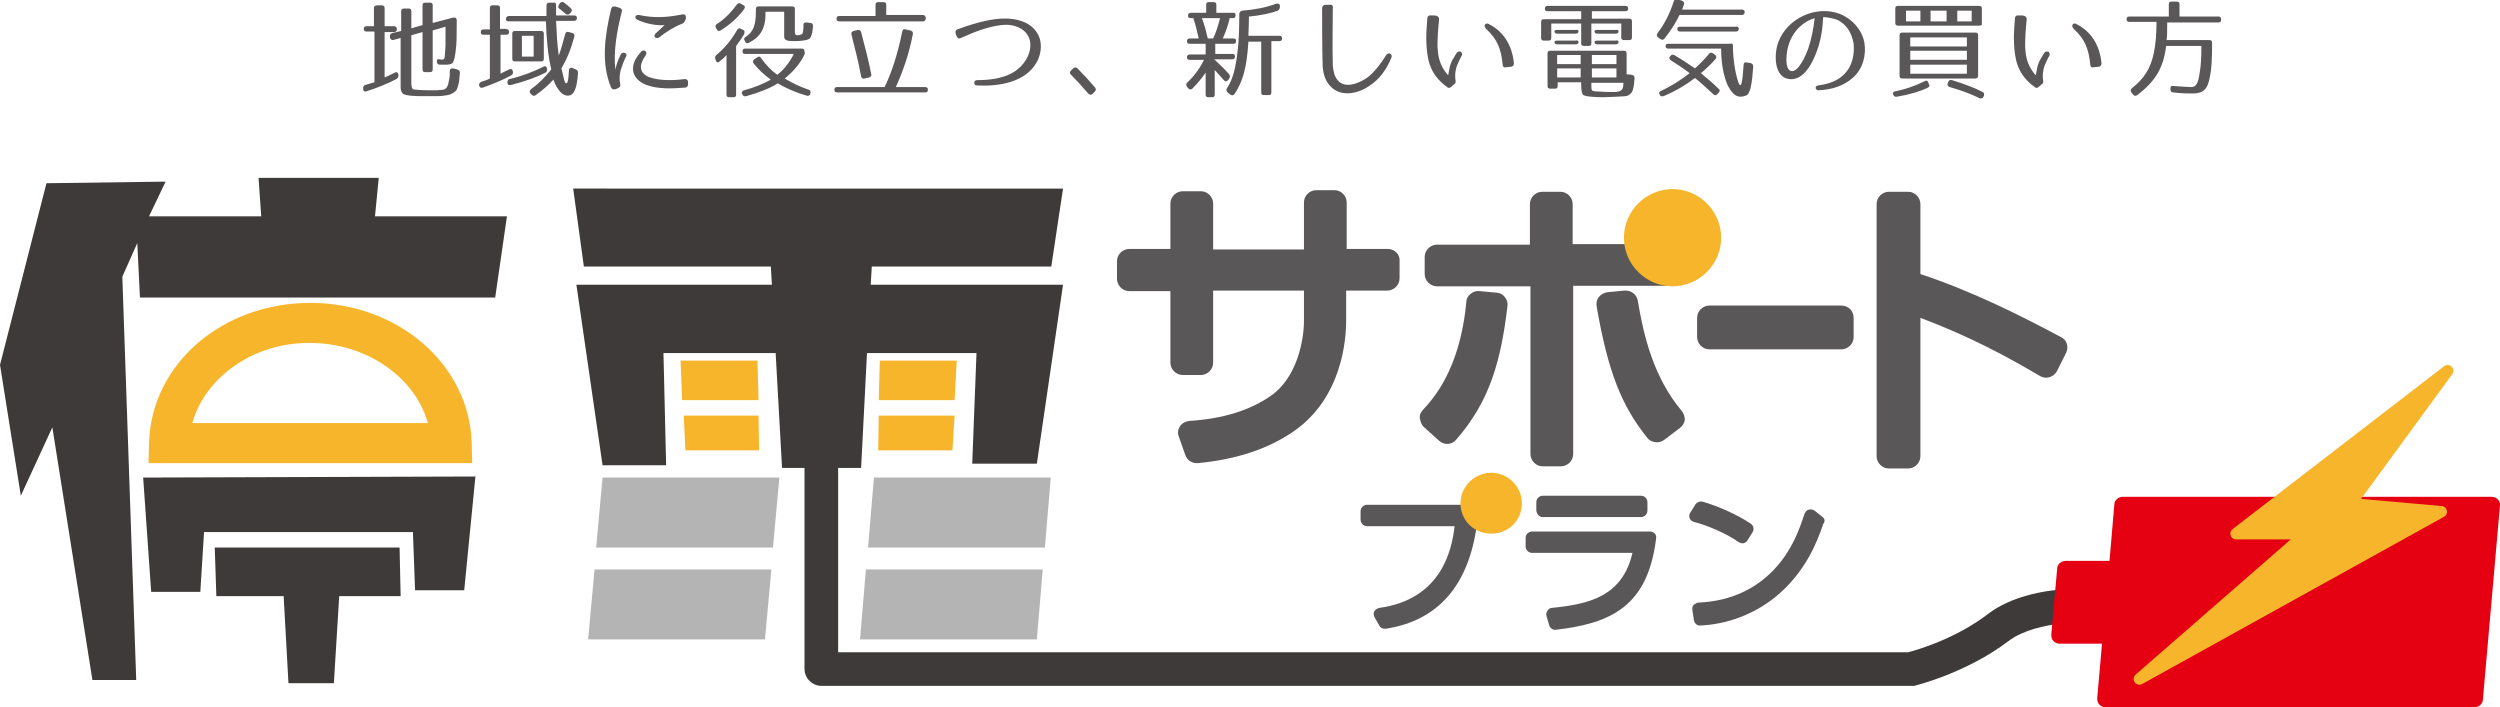 <?xml version="1.0" encoding="utf-8"?>
<!-- Generator: Adobe Illustrator 25.2.3, SVG Export Plug-In . SVG Version: 6.00 Build 0)  -->
<svg version="1.1" id="レイヤー_1" xmlns="http://www.w3.org/2000/svg" xmlns:xlink="http://www.w3.org/1999/xlink" x="0px"
	 y="0px" viewBox="0 0 468 132.4" style="enable-background:new 0 0 468 132.4;" xml:space="preserve">
<style type="text/css">
	.st0{fill:#3E3A39;}
	.st1{fill:#F7B52C;}
	.st2{fill:#E50012;}
	.st3{fill:#F7B52C;stroke:#F7B52C;stroke-width:2.154;stroke-linecap:round;stroke-linejoin:round;stroke-miterlimit:10;}
	.st4{fill:#595757;}
	.st5{fill:#B4B4B5;}
</style>
<g>
	<path class="st0" d="M92.7,55.7H26.2l-0.5-10.2l-2.8,6.3l2.6,75.5h-8.2L9.8,80L3.9,92.8L0,68.3l8.7-34L31,34l-3.1,6.5h21l-0.5-7.2
		h22.5l-0.7,7.2h24.7L92.7,55.7z M86.9,110.5h-9.2l-0.4-10.9H38.2l-0.7,11.2h-9.2l-1.5-21.4L89,89.2L86.9,110.5z M63.5,111.6
		l-1,16.3H54l-0.9-16.3H40.5l-0.3-9.1h34.6l0.2,9.1H63.5z"/>
	<g>
		<path class="st0" d="M194.1,86.8H182l0.8-20.7h-20.5l-1.1,21.5h-14.8l-1.2-21.5h-21l0.5,21h-11.9l-4.9-33.8h36.6l-0.2-3.4h-35
			l-2-14.6H199l-2.2,14.6h-33.6l-0.2,3.4h36L194.1,86.8z"/>
	</g>
	<path class="st1" d="M127.7,74.9l-0.3-7.4h14.4l0.2,7.4H127.7z M128.3,84.3l-0.3-6.5h14l0.1,6.5H128.3z M178.3,84.3h-13.9l0.1-6.5
		h14.2L178.3,84.3z M178.7,74.9h-14.2l0.2-7.4h14.4L178.7,74.9z"/>
	<path class="st1" d="M88.4,86.7H27.8l0.1-3.9c0.5-14.7,13.7-26.1,30.2-26.1c16.4,0,29.7,11.5,30.2,26.1L88.4,86.7z M36,79.2h44.1
		c-2.4-8.6-11.5-15-22.1-15C47.5,64.1,38.4,70.6,36,79.2z"/>
	<path class="st0" d="M357.7,128.4H153.8c-1.7,0-3.2-1.4-3.2-3.2V84.6h6.3v37.5h200.3c1.6-0.4,8.9-2.5,15-7.2
		c8.4-6.4,23.6-4.6,24.2-4.5l-0.8,6.3c-3.7-0.5-14.3-0.7-19.6,3.3c-7.9,6-17.3,8.3-17.7,8.4C358.1,128.4,357.9,128.4,357.7,128.4z"
		/>
	<path class="st2" d="M467.6,93.5c-0.3-0.3-0.7-0.5-1.2-0.5h-69c-0.8,0-1.6,0.6-1.6,1.5l-0.9,10.5h-8.2c-0.8,0-1.6,0.6-1.6,1.5
		l-1.1,12.3c0,0.5,0.1,0.9,0.4,1.2c0.3,0.3,0.7,0.5,1.2,0.5h7.9l-0.9,10.2c0,0.5,0.1,0.9,0.4,1.2c0.3,0.3,0.7,0.5,1.2,0.5h69
		c0.8,0,1.6-0.6,1.6-1.5l3.2-36.3C468.1,94.3,467.9,93.8,467.6,93.5z"/>
	<polygon class="st3" points="458.2,69.4 418.6,99.9 431.7,99.9 400.5,127.1 457,95.8 440,94.3 	"/>
	<path class="st4" d="M259.8,46.6h-7.7v-8.7c0-1.2-1-2.3-2.3-2.3h-3.4c-1.2,0-2.3,1-2.3,2.3v8.8h-17v-8.6c0-1.2-1-2.3-2.3-2.3h-3.4
		c-1.2,0-2.3,1-2.3,2.3v8.5h-7.7c-1.2,0-2.3,1-2.3,2.3v3.3c0,1.2,1,2.3,2.3,2.3h7.7v13.4c0,1.2,1,2.3,2.3,2.3h3.4
		c1.2,0,2.3-1,2.3-2.3V54.4h17v5.7c0,3.6-1.3,10.6-6.2,14c-3.9,2.7-8.9,4.3-15.3,4.7c-0.7,0.1-1.3,0.4-1.7,1s-0.5,1.3-0.2,2l1.2,3.4
		c0.3,0.9,1.2,1.5,2.1,1.5c0.1,0,0.2,0,0.2,0c7.4-0.7,13.2-2.7,17.9-5.9c9.2-6.3,9.9-17.4,9.9-20.7v-5.7h7.7c1.2,0,2.3-1,2.3-2.3
		v-3.3C262.1,47.7,261.1,46.6,259.8,46.6z"/>
	<g>
		<path class="st4" d="M314.3,51.2v-3.1c0-0.4-0.1-0.8-0.3-1.2c-0.4-0.7-1.1-1.2-2-1.2h-17.6v-7.5c0-1.2-1-2.3-2.3-2.3h-3.4
			c-1.2,0-2.3,1-2.3,2.3v7.6H269c-1.2,0-2.3,1-2.3,2.3v3.2c0,1.2,1,2.3,2.3,2.3h17.5V85c0,1.2,1,2.3,2.3,2.3h3.4
			c1.2,0,2.3-1,2.3-2.3V53.5h17.7C313.3,53.5,314.3,52.5,314.3,51.2z"/>
		<path class="st4" d="M280.3,54.8l-3.3-0.3c-0.6-0.1-1.2,0.1-1.7,0.5c-0.5,0.4-0.8,0.9-0.8,1.5c-0.8,8.6-3.5,15.4-8.1,20.2
			c-0.4,0.4-0.7,1-0.6,1.6s0.3,1.2,0.7,1.6l2.9,2.6c0.4,0.4,1,0.6,1.5,0.6h0.1c0.6,0,1.2-0.3,1.6-0.8c6.4-7.3,8.4-15,9.6-25
			c0.1-0.6-0.1-1.2-0.5-1.7S280.9,54.9,280.3,54.8z"/>
		<path class="st4" d="M314.8,76.9c-5.2-6.2-7.1-13.9-8.2-20.6c-0.2-1.2-1.3-2-2.5-1.9l-3.2,0.3c-0.6,0.1-1.2,0.4-1.6,0.9
			s-0.5,1.1-0.4,1.8c2.1,12.1,4.6,18.5,9.5,24.6c0.4,0.5,1.1,0.8,1.8,0.8c0.5,0,1-0.2,1.4-0.5l2.9-2.2c0.5-0.4,0.8-0.9,0.9-1.5
			C315.4,78,315.2,77.4,314.8,76.9z"/>
	</g>
	<path class="st4" d="M344.7,57.2H320c-1.2,0-2.3,1-2.3,2.3v3.6c0,1.2,1,2.3,2.3,2.3h24.7c1.2,0,2.3-1,2.3-2.3v-3.6
		C347,58.2,346,57.2,344.7,57.2z"/>
	<path class="st4" d="M385.8,63.1c-7.5-4-16.4-8.5-26.3-11.8V38.2c0-1.2-1-2.3-2.3-2.3h-3.6c-1.2,0-2.3,1-2.3,2.3v47.2
		c0,1.2,1,2.3,2.3,2.3h3.6c1.2,0,2.3-1,2.3-2.3V59.5c9.3,3.5,16.3,7.3,22.4,10.9c0.5,0.3,1.2,0.4,1.8,0.2c0.6-0.2,1.1-0.6,1.4-1.2
		l1.7-3.4C387.3,64.9,386.9,63.6,385.8,63.1z"/>
	<path class="st1" d="M313.1,35.4c-5,0-9.1,4.1-9.1,9.1s4.1,9.1,9.1,9.1s9.1-4.1,9.1-9.1S318.1,35.4,313.1,35.4z"/>
	<path class="st4" d="M276.3,97l-1.8-2.1c-0.2-0.3-0.5-0.4-0.9-0.4h-17.7c-0.6,0-1.2,0.5-1.2,1.2v1.6c0,0.6,0.5,1.2,1.2,1.2h16.4
		c-0.5,4.5-2.5,13.7-14.1,15.3c-0.4,0.1-0.7,0.3-0.9,0.6c-0.2,0.3-0.2,0.7,0,1.1l0.9,1.6c0.2,0.4,0.6,0.6,1,0.6c0.1,0,0.1,0,0.2,0
		c9.8-1.5,15.6-8.1,17.1-19.7C276.6,97.5,276.5,97.2,276.3,97z"/>
	<g>
		<path class="st4" d="M288.8,96.8h18.4c0.6,0,1.2-0.5,1.2-1.2V94c0-0.6-0.5-1.2-1.2-1.2h-18.4c-0.6,0-1.2,0.5-1.2,1.2v1.6
			C287.7,96.3,288.2,96.8,288.8,96.8z"/>
		<path class="st4" d="M309.8,99.9c-0.2-0.2-0.5-0.4-0.9-0.4h-22.1c-0.6,0-1.2,0.5-1.2,1.2v1.6c0,0.6,0.5,1.2,1.2,1.2h18.8
			c-1.9,8.2-8.2,9.6-15.1,10.3c-0.3,0-0.6,0.2-0.8,0.5c-0.2,0.3-0.3,0.6-0.2,1l0.5,1.7c0.1,0.5,0.6,0.9,1.1,0.9h0.1
			c10.4-1.2,17.2-4.4,18.8-16.9C310.1,100.4,310,100.1,309.8,99.9z"/>
	</g>
	<g>
		<path class="st4" d="M325.5,101.5c0.2,0.1,0.4,0.2,0.7,0.2c0.1,0,0.2,0,0.2,0c0.3-0.1,0.6-0.3,0.7-0.5l1-1.6
			c0.3-0.5,0.2-1.2-0.4-1.6c-2.4-1.6-5.9-3.2-9-4.1c-0.5-0.1-1,0.1-1.3,0.5l-1,1.6c-0.2,0.3-0.2,0.7-0.1,1c0.1,0.3,0.4,0.6,0.8,0.7
			C319.5,98.3,323.1,99.8,325.5,101.5z"/>
		<path class="st4" d="M341.2,96.8l-1.5-1.2c-0.3-0.2-0.7-0.3-1.1-0.2s-0.6,0.4-0.8,0.8c-0.8,2.4-2.5,8-7.5,12.1
			c-3.4,2.8-7.6,4.3-12.3,4.5c-0.3,0-0.6,0.2-0.9,0.4s-0.3,0.6-0.3,0.9l0.3,2c0.1,0.6,0.6,1,1.1,1l0,0c5.1-0.2,10.1-2.1,14.1-5.3
			c5.8-4.7,8-10.7,9-13.7C341.7,97.6,341.6,97.1,341.2,96.8z"/>
	</g>
	<polygon class="st5" points="144.7,102.5 111.6,102.5 112.8,89.4 145.9,89.4 	"/>
	<polygon class="st5" points="195.6,102.5 162.5,102.5 163.6,89.4 196.7,89.4 	"/>
	<polygon class="st5" points="143.2,119.7 110.1,119.7 111.3,106.6 144.4,106.6 	"/>
	<polygon class="st5" points="194.1,119.7 161,119.7 162.1,106.6 195.2,106.6 	"/>
	<path class="st1" d="M279.2,88.5c-3.2,0-5.8,2.6-5.8,5.7c0,3.2,2.5,5.7,5.8,5.7c3.2,0,5.7-2.5,5.7-5.7
		C284.9,91.1,282.3,88.5,279.2,88.5z"/>
</g>
<g>
	<path class="st4" d="M74.3,5.5c0,0.3-0.2,0.5-0.5,0.5H72v8.5c0.5-0.2,1.1-0.5,1.9-0.9c0.4-0.2,0.6,0,0.7,0.4l0,0.1
		c0,0.3-0.1,0.5-0.4,0.7c-1.7,0.9-3.5,1.6-5.6,2.3c-0.3,0.1-0.6,0-0.6-0.4l0-0.1c-0.1-0.3,0.1-0.6,0.4-0.7c0.7-0.2,1.3-0.4,1.7-0.5
		V5.9h-1.5c-0.4,0-0.5-0.2-0.5-0.5c0-0.3,0.2-0.5,0.5-0.5H70V1.5C70,1.2,70.2,1,70.6,1h0.9C71.8,1,72,1.2,72,1.5v3.4h1.7
		C74.1,4.9,74.3,5.1,74.3,5.5z M85.5,3.8v0.1c0,2.6,0,4.4-0.2,5.6c-0.1,1.1-0.3,1.8-0.5,2.2c-0.1,0.2-0.6,0.4-1.1,0.4
		c-0.5,0-1,0-1.4,0c-0.3,0-0.5-0.2-0.5-0.5v0c-0.1-0.4,0.1-0.6,0.5-0.5c0.5,0.1,0.8,0.1,0.9-0.2c0,0,0.1-0.4,0.1-0.8
		c0-0.4,0.1-1,0.1-1.8c0-0.8,0-1.9,0-3.3l-2.4,0.7V13c0,0.4-0.2,0.5-0.5,0.5h-0.9c-0.4,0-0.5-0.2-0.5-0.5V6l-2.1,0.6v9
		c0,0.7,0.2,1,0.3,1.1c0.4,0.1,1.4,0.2,3.3,0.2h1.2c0.3,0,0.7-0.1,1.1-0.1c0.2,0,0.4-0.1,0.6-0.3c0.2-0.2,0.3-0.4,0.4-0.7h0
		c0-0.2,0.3-1.2,0.3-1.8l0-0.7c0-0.4,0.2-0.5,0.6-0.5l0.8,0.2c0.3,0.1,0.5,0.3,0.5,0.6l-0.1,1c0,0.7-0.3,1.7-0.5,2.2
		c-0.1,0.2-0.7,0.7-1.3,0.9c-0.3,0.1-1.5,0.3-2.3,0.3c-0.4,0-1,0-1.7,0c-1.7,0-2.5,0-3.4-0.1c-1-0.1-1.4-0.3-1.5-0.5
		c-0.3-0.5-0.3-0.7-0.3-1.4V7.1l-1.4,0.4C73.3,7.5,73.1,7.4,73,7l0-0.1c-0.1-0.3,0.1-0.6,0.4-0.7l1.7-0.4V2.1c0-0.4,0.2-0.5,0.5-0.5
		h0.9c0.4,0,0.5,0.2,0.5,0.5v3.2l2.1-0.6V1c0-0.4,0.2-0.5,0.5-0.5h0.9c0.4,0,0.5,0.2,0.5,0.5v3.3l3.8-1C85.2,3.2,85.5,3.4,85.5,3.8z
		"/>
	<path class="st4" d="M95.3,6c0,0.3-0.2,0.5-0.5,0.5h-1.1v7.3c0.4-0.2,0.9-0.5,1.6-0.8c0.4-0.2,0.6,0,0.7,0.3v0.1
		c0.1,0.3,0,0.5-0.3,0.7c-1.6,0.9-3.4,1.6-5.3,2.3c-0.4,0.1-0.6,0-0.7-0.4v0c-0.1-0.3,0.1-0.5,0.4-0.7c0.4-0.1,1-0.3,1.6-0.6V6.5
		h-1.2c-0.4,0-0.5-0.2-0.5-0.5c0-0.3,0.2-0.5,0.5-0.5h1.2V1.5c0-0.4,0.2-0.5,0.5-0.5h0.9c0.4,0,0.5,0.2,0.5,0.5v3.9h1.1
		C95.1,5.5,95.3,5.6,95.3,6z M104.1,0.9c0,0.8,0,1.4,0,2h3.4c0.4,0,0.5,0.2,0.5,0.5c0,0.3-0.2,0.5-0.5,0.5h-3.4
		c0.1,2,0.2,4.6,0.5,6.5c0.4-1,0.8-2.6,1.2-4c0.1-0.4,0.3-0.5,0.7-0.4l0.7,0.2c0.3,0.1,0.4,0.4,0.3,0.7c-0.6,2.3-1.4,4.2-2.4,5.9
		c0.4,1.6,0.6,2.9,0.9,2.8c0.3-0.1,0.4-0.5,0.5-2.4c0-0.4,0.3-0.6,0.6-0.5l0.7,0.3c0.3,0.1,0.4,0.3,0.4,0.7
		c-0.2,2.8-0.7,4.2-1.9,4.2c-0.6,0-1.2-0.4-1.5-0.8c-0.5-0.6-0.9-1.3-1.2-2.2c-0.8,0.9-1.9,1.9-3.3,2.9c-0.3,0.2-0.5,0.2-0.8-0.1
		l-0.2-0.2c-0.2-0.3-0.2-0.5,0.1-0.8c1.4-1,2.6-2.2,3.8-3.7c-0.6-2.5-0.9-5.6-1-9h-7c-0.4,0-0.5-0.2-0.5-0.5C94.8,3.1,95,3,95.3,3h7
		c0-0.6,0-1.2,0-2c0-0.3,0.2-0.5,0.5-0.5h0.7C103.9,0.4,104.1,0.6,104.1,0.9z M102.1,13.6c-1.5,0.8-3.7,1.6-6.4,2.3
		C95.3,16,95,15.9,95,15.5l0-0.1c0-0.3,0.1-0.6,0.4-0.6c2.5-0.6,4.5-1.4,6.3-2.3c0.3-0.2,0.6-0.1,0.7,0.3l0,0.1
		C102.4,13.2,102.4,13.5,102.1,13.6z M101.3,11.5h-4.9c-0.4,0-0.5-0.2-0.5-0.5V6.3c0-0.4,0.2-0.5,0.5-0.5h4.9c0.4,0,0.5,0.2,0.5,0.5
		V11C101.8,11.4,101.6,11.5,101.3,11.5z M99.9,6.7h-2.2v3.9h2.2V6.7z M105.6,0.5c0.4,0.3,0.8,0.6,1.2,1c0.3,0.2,0.3,0.5,0.1,0.8
		l-0.2,0.2c-0.2,0.3-0.5,0.3-0.8,0.1c-0.4-0.3-0.8-0.7-1.2-1c-0.3-0.2-0.2-0.5,0-0.8l0.1-0.2C105.1,0.3,105.4,0.3,105.6,0.5z"/>
	<path class="st4" d="M116.4,2.2c-0.9,3.5-1.6,7.4-1.2,10.9c0.1-0.7,0.4-1.7,1-2.9c0.4-0.7,1.4-0.2,1,0.4c-0.5,0.9-0.7,1.7-1,2.5
		c-0.2,0.8-0.3,1.7-0.1,2.6c0.1,0.4,0,0.6-0.4,0.8l-0.5,0.2c-0.4,0.1-0.6,0-0.8-0.3c-1.9-4.5-1.2-9.7,0-14.7
		c0.1-0.4,0.3-0.5,0.7-0.5l0.7,0.2C116.4,1.6,116.5,1.8,116.4,2.2z M128.2,16.4c-2.4,0.2-5,0.3-7.2-0.5c-1.3-0.5-2.5-1.5-2.5-3
		c0-1.2,0.6-2.2,1.5-3.2c0.5-0.6,1.3,0,0.9,0.6c-0.7,1-1,1.8-0.9,2.5c0.1,0.8,0.8,1.4,1.7,1.7c1.8,0.6,4.2,0.6,6.5,0.3
		c0.4,0,0.6,0.2,0.6,0.6v0.4C128.8,16.1,128.6,16.4,128.2,16.4z M127.8,4.4c-1.6,0.6-3,1.5-4.4,2.6c-0.6,0.4-1.2-0.2-0.7-0.7
		l1.7-1.6c-1.2,0.1-3.1-0.1-5.1-1c-0.6-0.3-0.4-1,0.3-0.9c2.7,0.6,5.2,0.5,8.1-0.1c0.4-0.1,0.7,0.1,0.7,0.5v0.3
		C128.2,4,128.1,4.2,127.8,4.4z"/>
	<path class="st4" d="M139.3,6.4c-0.4,0.7-0.9,1.4-1.5,2.2v9.1c0,0.4-0.2,0.5-0.5,0.5h-0.8c-0.4,0-0.5-0.2-0.5-0.5v-7.4
		c-0.4,0.5-0.9,0.9-1.3,1.2c-0.3,0.3-0.6,0.2-0.7-0.2l-0.1-0.3c-0.1-0.3,0-0.5,0.2-0.7c1.5-1.2,2.8-2.8,3.9-4.7
		c0.2-0.3,0.4-0.4,0.7-0.2l0.6,0.3C139.4,5.9,139.4,6.1,139.3,6.4z M139.3,1.7c-1.1,1.5-2.5,2.8-4.4,4c-0.3,0.2-0.6,0.1-0.7-0.2
		L134,5.2c-0.1-0.3-0.1-0.5,0.2-0.7c1.4-0.9,2.6-2.1,3.7-3.6c0.2-0.3,0.5-0.4,0.8-0.2l0.5,0.3C139.5,1.1,139.5,1.4,139.3,1.7z
		 M150.6,10.2c-0.8,1.7-2.1,3.2-3.7,4.5c1.5,0.9,3,1.6,4.5,2.1c0.3,0.1,0.4,0.3,0.3,0.7l0,0.1c-0.1,0.3-0.4,0.4-0.7,0.3
		c-2.1-0.6-3.9-1.4-5.4-2.3c-1.4,0.9-3.4,1.7-5.9,2.4c-0.3,0.1-0.6,0-0.7-0.3l-0.1-0.1c-0.1-0.3,0-0.6,0.4-0.7c1.9-0.5,3.6-1.2,5-2
		c-1.3-0.9-2.4-2-3.2-3c-0.2-0.3-0.2-0.6,0.1-0.8l0.6-0.4c0.3-0.2,0.5-0.1,0.7,0.2c0.9,1.3,1.9,2.3,3,3.1c1.2-0.9,2.3-2.3,3.1-3.9
		h-9.1c-0.4,0-0.5-0.2-0.5-0.5v0c0-0.4,0.2-0.5,0.5-0.5h10.6c0.4,0,0.5,0.2,0.5,0.5v0.2C150.7,9.8,150.7,9.9,150.6,10.2z M149.2,6.6
		c0.5,0,1-0.1,1.1-0.5c0-0.1,0.1-0.5,0.1-1c0-0.1,0-0.2,0-0.4c0-0.4,0.2-0.5,0.6-0.5l0.7,0.1c0.3,0,0.5,0.2,0.5,0.6
		c-0.1,0.8-0.1,1.2-0.3,1.7c-0.2,0.6-0.3,0.7-1,0.9c-0.6,0.1-1.1,0.2-2.2,0.2c-1.5,0-1.9-0.2-1.9-0.9V2.2h-3.5v0.5
		c0,2.5-0.9,4.2-3.1,5.3c-0.3,0.2-0.6,0.1-0.7-0.2l-0.1-0.2c-0.2-0.3-0.1-0.5,0.2-0.7c1.4-0.9,1.9-2.2,1.9-4.7V1.7
		c0-0.4,0.2-0.5,0.5-0.5h6.3c0.4,0,0.5,0.2,0.5,0.5v4.4C148.8,6.3,148.9,6.6,149.2,6.6z"/>
	<path class="st4" d="M170.9,6.3c-0.7,3.7-1.8,6.9-3.2,10h5.5c0.4,0,0.5,0.2,0.5,0.5v0c0,0.4-0.2,0.5-0.5,0.5h-16.5
		c-0.4,0-0.5-0.2-0.5-0.5v0c0-0.4,0.2-0.5,0.5-0.5h8.9c1.4-2.9,2.5-6.4,3.3-10.4c0.1-0.4,0.3-0.5,0.6-0.4l0.9,0.2
		C170.8,5.8,170.9,6,170.9,6.3z M173.3,3.4L173.3,3.4c0,0.4-0.2,0.6-0.5,0.6h-15.7c-0.4,0-0.5-0.2-0.5-0.5v0c0-0.4,0.2-0.5,0.5-0.5
		h6.8V0.9c0-0.4,0.2-0.5,0.5-0.5h1c0.4,0,0.5,0.2,0.5,0.5v1.9h6.8C173.1,2.8,173.3,3,173.3,3.4z M161.2,6c0.7,2.7,1.4,5.3,1.9,7.9
		c0.1,0.3-0.1,0.5-0.4,0.6l-0.9,0.2c-0.3,0.1-0.5-0.1-0.6-0.4c-0.5-2.8-1.2-5.4-1.8-7.8c-0.1-0.3,0-0.6,0.4-0.7l0.8-0.2
		C160.9,5.6,161.1,5.7,161.2,6z"/>
	<path class="st4" d="M179.2,5.5c2.5-0.9,5.3-1.8,8-2c2.8-0.2,6.3,0.5,7.4,3.6c0.5,1.5,0.2,3.2-0.5,4.5c-2.1,3.8-7,4.6-11.2,4.4
		c-0.7,0-0.7-1,0-1c2.4,0,4.6-0.3,6.5-1.3c2.1-1.1,3.9-3.6,3.4-6.1c-0.6-2.4-3.2-3.2-5.4-2.9c-2.4,0.3-4.6,1.1-7.5,2.4
		c-0.4,0.2-0.6,0.1-0.8-0.3l-0.2-0.5C178.8,5.9,178.9,5.6,179.2,5.5z"/>
	<path class="st4" d="M201.7,12.8c1.1,1.1,2.2,2.3,3.3,3.6c0.2,0.3,0.2,0.5-0.1,0.8l-0.4,0.4c-0.3,0.2-0.5,0.2-0.8-0.1
		c-1.1-1.3-2.1-2.4-3.2-3.5c-0.3-0.3-0.3-0.5,0-0.8l0.4-0.4C201.2,12.6,201.4,12.5,201.7,12.8z"/>
	<path class="st4" d="M231.3,2.9c0,0.3-0.2,0.5-0.5,0.5h-0.6c-0.3,1.3-0.7,2.5-1.3,3.8h2c0.4,0,0.5,0.2,0.5,0.5
		c0,0.3-0.2,0.5-0.5,0.5h-3.4v1.9h3.2c0.4,0,0.5,0.2,0.5,0.5c0,0.3-0.2,0.5-0.5,0.5h-3.4c1.1,1,2,1.9,2.8,2.8c0.2,0.3,0.2,0.5,0,0.8
		l-0.2,0.3c-0.3,0.3-0.5,0.3-0.8,0c-0.5-0.6-1.1-1.2-1.7-1.9v4.6c0,0.4-0.2,0.5-0.5,0.5h-0.7c-0.4,0-0.5-0.2-0.5-0.5v-4.1
		c-0.7,1-1.5,2-2.5,3c-0.3,0.2-0.5,0.2-0.8-0.1l-0.2-0.3c-0.2-0.3-0.2-0.5,0.1-0.8c1.3-1.2,2.3-2.6,3.1-4.2h-2.7
		c-0.4,0-0.5-0.2-0.5-0.5c0-0.3,0.2-0.5,0.5-0.5h3V8.2h-3c-0.4,0-0.5-0.2-0.5-0.5c0-0.3,0.2-0.5,0.5-0.5h1.7c-0.3-1.3-0.6-2.6-1-3.8
		h-0.5c-0.4,0-0.5-0.2-0.5-0.5c0-0.3,0.2-0.5,0.5-0.5h2.9V0.9c0-0.4,0.2-0.5,0.5-0.5h0.9c0.4,0,0.5,0.2,0.5,0.5v1.5h3.3
		C231.2,2.4,231.3,2.6,231.3,2.9z M226.1,7.2h1c0.5-1,0.9-2.3,1.3-3.8H225C225.5,4.7,225.8,5.9,226.1,7.2z M239.2,2
		c-1.4,0.5-3.2,0.9-5.4,1.1c0,1.6-0.1,2.8-0.1,3.6h5.8c0.4,0,0.5,0.2,0.5,0.5v0c0,0.4-0.2,0.5-0.5,0.5h-1.5v9.6
		c0,0.4-0.2,0.5-0.5,0.5h-0.9c-0.4,0-0.5-0.2-0.5-0.5V7.8h-2.4c-0.3,4.8-1,7.4-2.6,9.8c-0.2,0.3-0.5,0.3-0.8,0.1l-0.5-0.4
		c-0.2-0.2-0.3-0.5-0.1-0.8c1.1-1.7,1.6-3.6,2-7.1c0.2-1.7,0.3-4,0.3-6.8c0-0.3,0.2-0.5,0.5-0.6c2.5-0.2,4.5-0.6,6.4-1.3
		c0.3-0.1,0.6,0,0.7,0.3l0,0.2C239.6,1.6,239.5,1.8,239.2,2z"/>
	<path class="st4" d="M249.5,1.5c0,1.9-0.1,7.6,0,10.8c0.1,1,0.3,2,0.9,2.7c1.4,1.7,4,0.6,5.6-0.5c1.3-1,2.6-2.7,3.5-4.2
		c0.4-0.6,1.2-0.2,1,0.4c-0.9,2.3-2.3,4.2-4.2,5.4c-2,1.4-5.3,2.2-7.3,0c-1-1.1-1.3-2.4-1.4-3.7c-0.1-3.1-0.1-9-0.1-10.9
		c0-0.3,0.3-0.6,0.6-0.6h0.8C249.3,0.8,249.6,1.1,249.5,1.5z"/>
	<path class="st4" d="M269.4,3.6c-0.2,1.9-0.3,3.5-0.3,5.1c0.1,1.5,0.2,3.4,2,5.4c0.1-0.5,0.2-1,0.3-1.6c0.2-0.7,0.4-1.2,0.7-1.6
		c0.2-0.4,0.4-0.7,0.6-1c0.2-0.3,0.5-0.3,0.8-0.2c0.2,0.2,0.3,0.5,0.1,0.8c-0.3,0.5-0.6,1.2-0.9,1.9c-0.4,1.3-0.3,2.3-0.2,2.8
		c0,0.2,0,0.4-0.2,0.5l-0.7,0.6c-0.2,0.2-0.5,0.2-0.7,0c-1.8-1.3-3-2.9-3.5-5.1c-0.3-1.4-0.4-2.8-0.4-4.1c0-1.2,0.1-2.4,0.2-3.7
		c0-0.3,0.3-0.6,0.6-0.5l0.7,0C269.1,2.9,269.4,3.2,269.4,3.6z M281.3,12.1c-0.3-3.1-1.1-4.8-3-6.6c-0.3-0.3-0.5-0.6-0.3-0.9
		c0.2-0.3,0.6-0.2,0.7-0.1c4,2,4.6,6,4.7,7.4c0,0.3-0.2,0.6-0.6,0.6l-1,0.1C281.6,12.7,281.3,12.5,281.3,12.1z"/>
	<path class="st4" d="M304.8,1.6c0,0.3-0.2,0.5-0.5,0.5h-6.3v1.4h7c0.4,0,0.5,0.2,0.5,0.5v3c0,0.4-0.2,0.5-0.5,0.5H304
		c-0.4,0-0.5-0.2-0.5-0.5V4.4h-5.6v3.7c0,0.4-0.2,0.5-0.5,0.5h-0.9c-0.4,0-0.5-0.2-0.5-0.5V4.4h-5.6v2.7c0,0.4-0.2,0.5-0.5,0.5h-0.9
		c-0.4,0-0.5-0.2-0.5-0.5v-3c0-0.4,0.2-0.5,0.5-0.5h7V2.1h-6.3c-0.4,0-0.5-0.2-0.5-0.5c0-0.3,0.2-0.5,0.5-0.5h14.6
		C304.6,1.1,304.8,1.3,304.8,1.6z M306,14.6c-0.1,1-0.1,1.4-0.3,2.1c-0.1,0.4-0.2,0.7-0.8,1.1c-0.5,0.3-1.1,0.2-2.2,0.3
		c-0.7,0-1.6,0.1-2.5,0.1c-1.5,0-3.6-0.1-3.9-0.5c-0.2-0.4-0.3-0.9-0.3-1.9v-0.4h-4.4v0.7c0,0.4-0.2,0.5-0.5,0.5h-0.9
		c-0.4,0-0.5-0.2-0.5-0.5V10c0-0.4,0.2-0.5,0.5-0.5H304c0.4,0,0.5,0.2,0.5,0.5v3.9l1,0.1C305.8,14.1,306,14.3,306,14.6z M295.5,5.9
		c0,0.2-0.2,0.4-0.5,0.4h-3.5c-0.4,0-0.5-0.2-0.5-0.5c0-0.1,0.2-0.2,0.5-0.2h3.5C295.3,5.5,295.5,5.7,295.5,5.9z M295.5,7.9
		c0,0.2-0.2,0.4-0.5,0.4h-3.5c-0.4,0-0.5-0.2-0.5-0.5c0-0.1,0.2-0.2,0.5-0.2h3.5C295.3,7.5,295.5,7.6,295.5,7.9z M295.9,10.3h-4.4
		V12h4.4V10.3z M295.9,12.8h-4.4v1.7h4.4V12.8z M302.6,10.3h-4.6V12h4.6V10.3z M302.6,12.8h-4.6v1.7h4.6V12.8z M298.6,17.1
		c0.7,0,1.3,0.1,1.8,0.1c1.3,0,2.7,0.2,3.2-0.4c0.2-0.3,0.3-0.5,0.3-1.3h-6C297.9,17,297.9,17,298.6,17.1z M303,5.9
		c0,0.2-0.2,0.4-0.5,0.4h-3.5c-0.4,0-0.5-0.2-0.5-0.5c0-0.1,0.2-0.2,0.5-0.2h3.5C302.8,5.5,303,5.7,303,5.9z M303,7.9
		c0,0.2-0.2,0.4-0.5,0.4h-3.5c-0.4,0-0.5-0.2-0.5-0.5c0-0.1,0.2-0.2,0.5-0.2h3.5C302.8,7.5,303,7.6,303,7.9z"/>
	<path class="st4" d="M315.2,0.9c-0.1,0.3-0.2,0.6-0.3,0.9h11.2c0.4,0,0.5,0.2,0.5,0.5c0,0.3-0.2,0.5-0.5,0.5h-11.7
		c-0.7,1.5-1.6,2.9-2.8,4.4c-0.2,0.3-0.5,0.3-0.8,0.1l-0.4-0.3c-0.3-0.2-0.3-0.5-0.1-0.8c1.2-1.6,2.3-3.6,3-5.9
		c0.1-0.3,0.3-0.5,0.7-0.4l0.8,0.2C315.2,0.3,315.4,0.5,315.2,0.9z M321.1,11.1c-0.7,0.8-1.6,1.7-2.7,2.6c1.1,0.9,2.2,1.8,3.3,2.9
		c0.3,0.2,0.3,0.5,0,0.8l-0.2,0.2c-0.3,0.3-0.5,0.3-0.8,0c-1.3-1.2-2.4-2.2-3.4-3c-1.7,1.3-3.7,2.5-5.9,3.4c-0.3,0.1-0.5,0-0.7-0.2
		l0-0.1c-0.2-0.3-0.1-0.6,0.3-0.7c1.7-0.8,3.5-1.9,5.3-3.3c-1.3-1-2.4-1.7-3.5-2.4c-0.3-0.2-0.4-0.4-0.2-0.7l0.1-0.1
		c0.2-0.3,0.4-0.3,0.7-0.2c1.4,0.8,2.7,1.7,3.9,2.5c0.9-0.8,1.8-1.7,2.6-2.7c0.2-0.3,0.5-0.3,0.8-0.1l0.4,0.3
		C321.3,10.5,321.4,10.8,321.1,11.1z M324.4,8.4c0,3.1,0.6,6,1.1,7.2c0.5,1.1,0.7-0.5,0.9-3.4c0-0.4,0.2-0.6,0.6-0.5l0.7,0.1
		c0.3,0.1,0.5,0.3,0.5,0.6c-0.1,1.5-0.2,2.7-0.4,3.6c-0.1,0.7-0.3,1.1-0.5,1.5c-0.1,0.2-0.2,0.3-0.5,0.4c-0.2,0.1-0.6,0.2-1,0.2
		c-1,0-1.8-0.9-2.5-2.4c-0.7-1.8-1.1-3.9-1.1-6.6h-9.9c-0.4,0-0.5-0.2-0.5-0.5c0-0.3,0.2-0.4,0.5-0.4h11.4
		C324.2,8.1,324.4,8.2,324.4,8.4z M325.5,5.4c0,0.3-0.2,0.5-0.5,0.5h-10.5c-0.4,0-0.5-0.2-0.5-0.5c0-0.3,0.2-0.4,0.5-0.4H325
		C325.3,4.9,325.5,5.1,325.5,5.4z"/>
	<path class="st4" d="M345.5,13.6c1.2-1.3,1.7-3.4,1.5-5.4c-0.3-1.9-1.3-3.7-3.1-4.5c-0.2-0.1-1.7-0.5-2.6-0.5
		c-0.1,2.1-0.4,4.3-1.2,6.4c-0.6,1.7-2.3,5.6-5.2,5.2c-2.9-0.4-2.8-4.8-2-6.9c1.6-4.4,7-7,11.5-5.3c2.3,0.9,4.1,2.9,4.6,5.3
		c0.4,2.3-0.2,5-2.2,6.7c-1.7,1.5-3.9,2.2-6.4,2.3c-0.6,0-0.7-0.8-0.1-0.9C342.5,15.7,344.2,15.1,345.5,13.6z M335.3,13.3
		c1.3,0.3,2.7-2.8,3.2-4.2c0.6-1.8,1-3.8,1.2-5.7c-2.1,0.6-4.1,2.4-4.9,5.1C334.4,9.7,334,13,335.3,13.3z"/>
	<path class="st4" d="M360.9,16.4c-1.4,0.7-3.4,1.3-5.8,1.7c-0.3,0.1-0.6-0.1-0.7-0.4l0,0c-0.1-0.3,0-0.6,0.4-0.6
		c1.9-0.4,3.7-1,5.5-1.9c0.3-0.2,0.6-0.1,0.7,0.3l0.1,0.3C361.3,16,361.2,16.2,360.9,16.4z M370.5,4.8h-15.2c-0.4,0-0.5-0.2-0.5-0.5
		V1.6c0-0.4,0.2-0.5,0.5-0.5h15.2c0.4,0,0.5,0.2,0.5,0.5v2.7C371.1,4.7,370.9,4.8,370.5,4.8z M369.8,14.7h-13.7
		c-0.4,0-0.5-0.2-0.5-0.5V6.6c0-0.4,0.2-0.5,0.5-0.5h13.7c0.4,0,0.5,0.2,0.5,0.5v7.6C370.3,14.5,370.1,14.7,369.8,14.7z M359.5,2
		h-2.7v2h2.7V2z M368.2,7h-10.6v1.7h10.6V7z M368.2,9.5h-10.6v1.7h10.6V9.5z M368.2,12.1h-10.6v1.7h10.6V12.1z M364.4,2h-3v2h3V2z
		 M365.4,15c2.3,0.7,4.4,1.5,5.7,2.2c0.3,0.1,0.4,0.4,0.3,0.7l-0.1,0.2c-0.1,0.3-0.4,0.4-0.7,0.3c-1.6-0.8-3.5-1.5-5.6-2.1
		c-0.3-0.1-0.5-0.3-0.4-0.7l0.1-0.2C364.8,15,365.1,14.9,365.4,15z M369.1,2h-2.7v2h2.7V2z"/>
	<path class="st4" d="M379.4,3.6c-0.2,1.9-0.3,3.5-0.3,5.1c0.1,1.5,0.2,3.4,2,5.4c0.1-0.5,0.2-1,0.3-1.6c0.2-0.7,0.4-1.2,0.7-1.6
		c0.2-0.4,0.4-0.7,0.6-1c0.2-0.3,0.5-0.3,0.8-0.2c0.2,0.2,0.3,0.5,0.1,0.8c-0.3,0.5-0.6,1.2-0.9,1.9c-0.4,1.3-0.3,2.3-0.2,2.8
		c0,0.2,0,0.4-0.2,0.5l-0.7,0.6c-0.2,0.2-0.5,0.2-0.7,0c-1.8-1.3-3-2.9-3.5-5.1c-0.3-1.4-0.4-2.8-0.4-4.1c0-1.2,0.1-2.4,0.2-3.7
		c0-0.3,0.3-0.6,0.6-0.5l0.7,0C379.1,2.9,379.4,3.2,379.4,3.6z M391.3,12.1c-0.3-3.1-1.1-4.8-3-6.6c-0.3-0.3-0.5-0.6-0.3-0.9
		c0.2-0.3,0.6-0.2,0.7-0.1c4,2,4.6,6,4.7,7.4c0,0.3-0.2,0.6-0.6,0.6l-1,0.1C391.6,12.7,391.3,12.5,391.3,12.1z"/>
	<path class="st4" d="M415.8,3.7c0,0.4-0.2,0.5-0.5,0.5h-9.6c0,1.4,0,2.4-0.1,3.3h8c0.4,0,0.5,0.2,0.5,0.5v0.3c0,2.7-0.1,4.7-0.4,6
		c-0.4,2.5-1.3,3.2-3.3,3.2c-0.7,0-1.9,0-3.6-0.2c-0.3,0-0.5-0.2-0.5-0.6v-0.1c0-0.4,0.2-0.6,0.6-0.5c1.5,0.1,2.6,0.2,3.3,0.2
		c0.8,0,1.3-0.5,1.6-2.8c0.2-1.1,0.3-2.7,0.3-4.8V8.6h-6.6c-0.5,4.1-2,6.6-5.4,9.2c-0.3,0.2-0.5,0.2-0.8-0.1l-0.3-0.4
		c-0.2-0.3-0.2-0.5,0.1-0.8c2.3-1.8,3.5-3.7,4.1-6.6c0.3-1.4,0.5-3.4,0.5-5.8h-5.1c-0.4,0-0.5-0.2-0.5-0.5c0-0.4,0.2-0.5,0.5-0.5
		h7.4V0.8c0-0.4,0.2-0.5,0.5-0.5h1c0.4,0,0.5,0.2,0.5,0.5v2.3h7.4C415.7,3.2,415.8,3.3,415.8,3.7z"/>
</g>
</svg>
